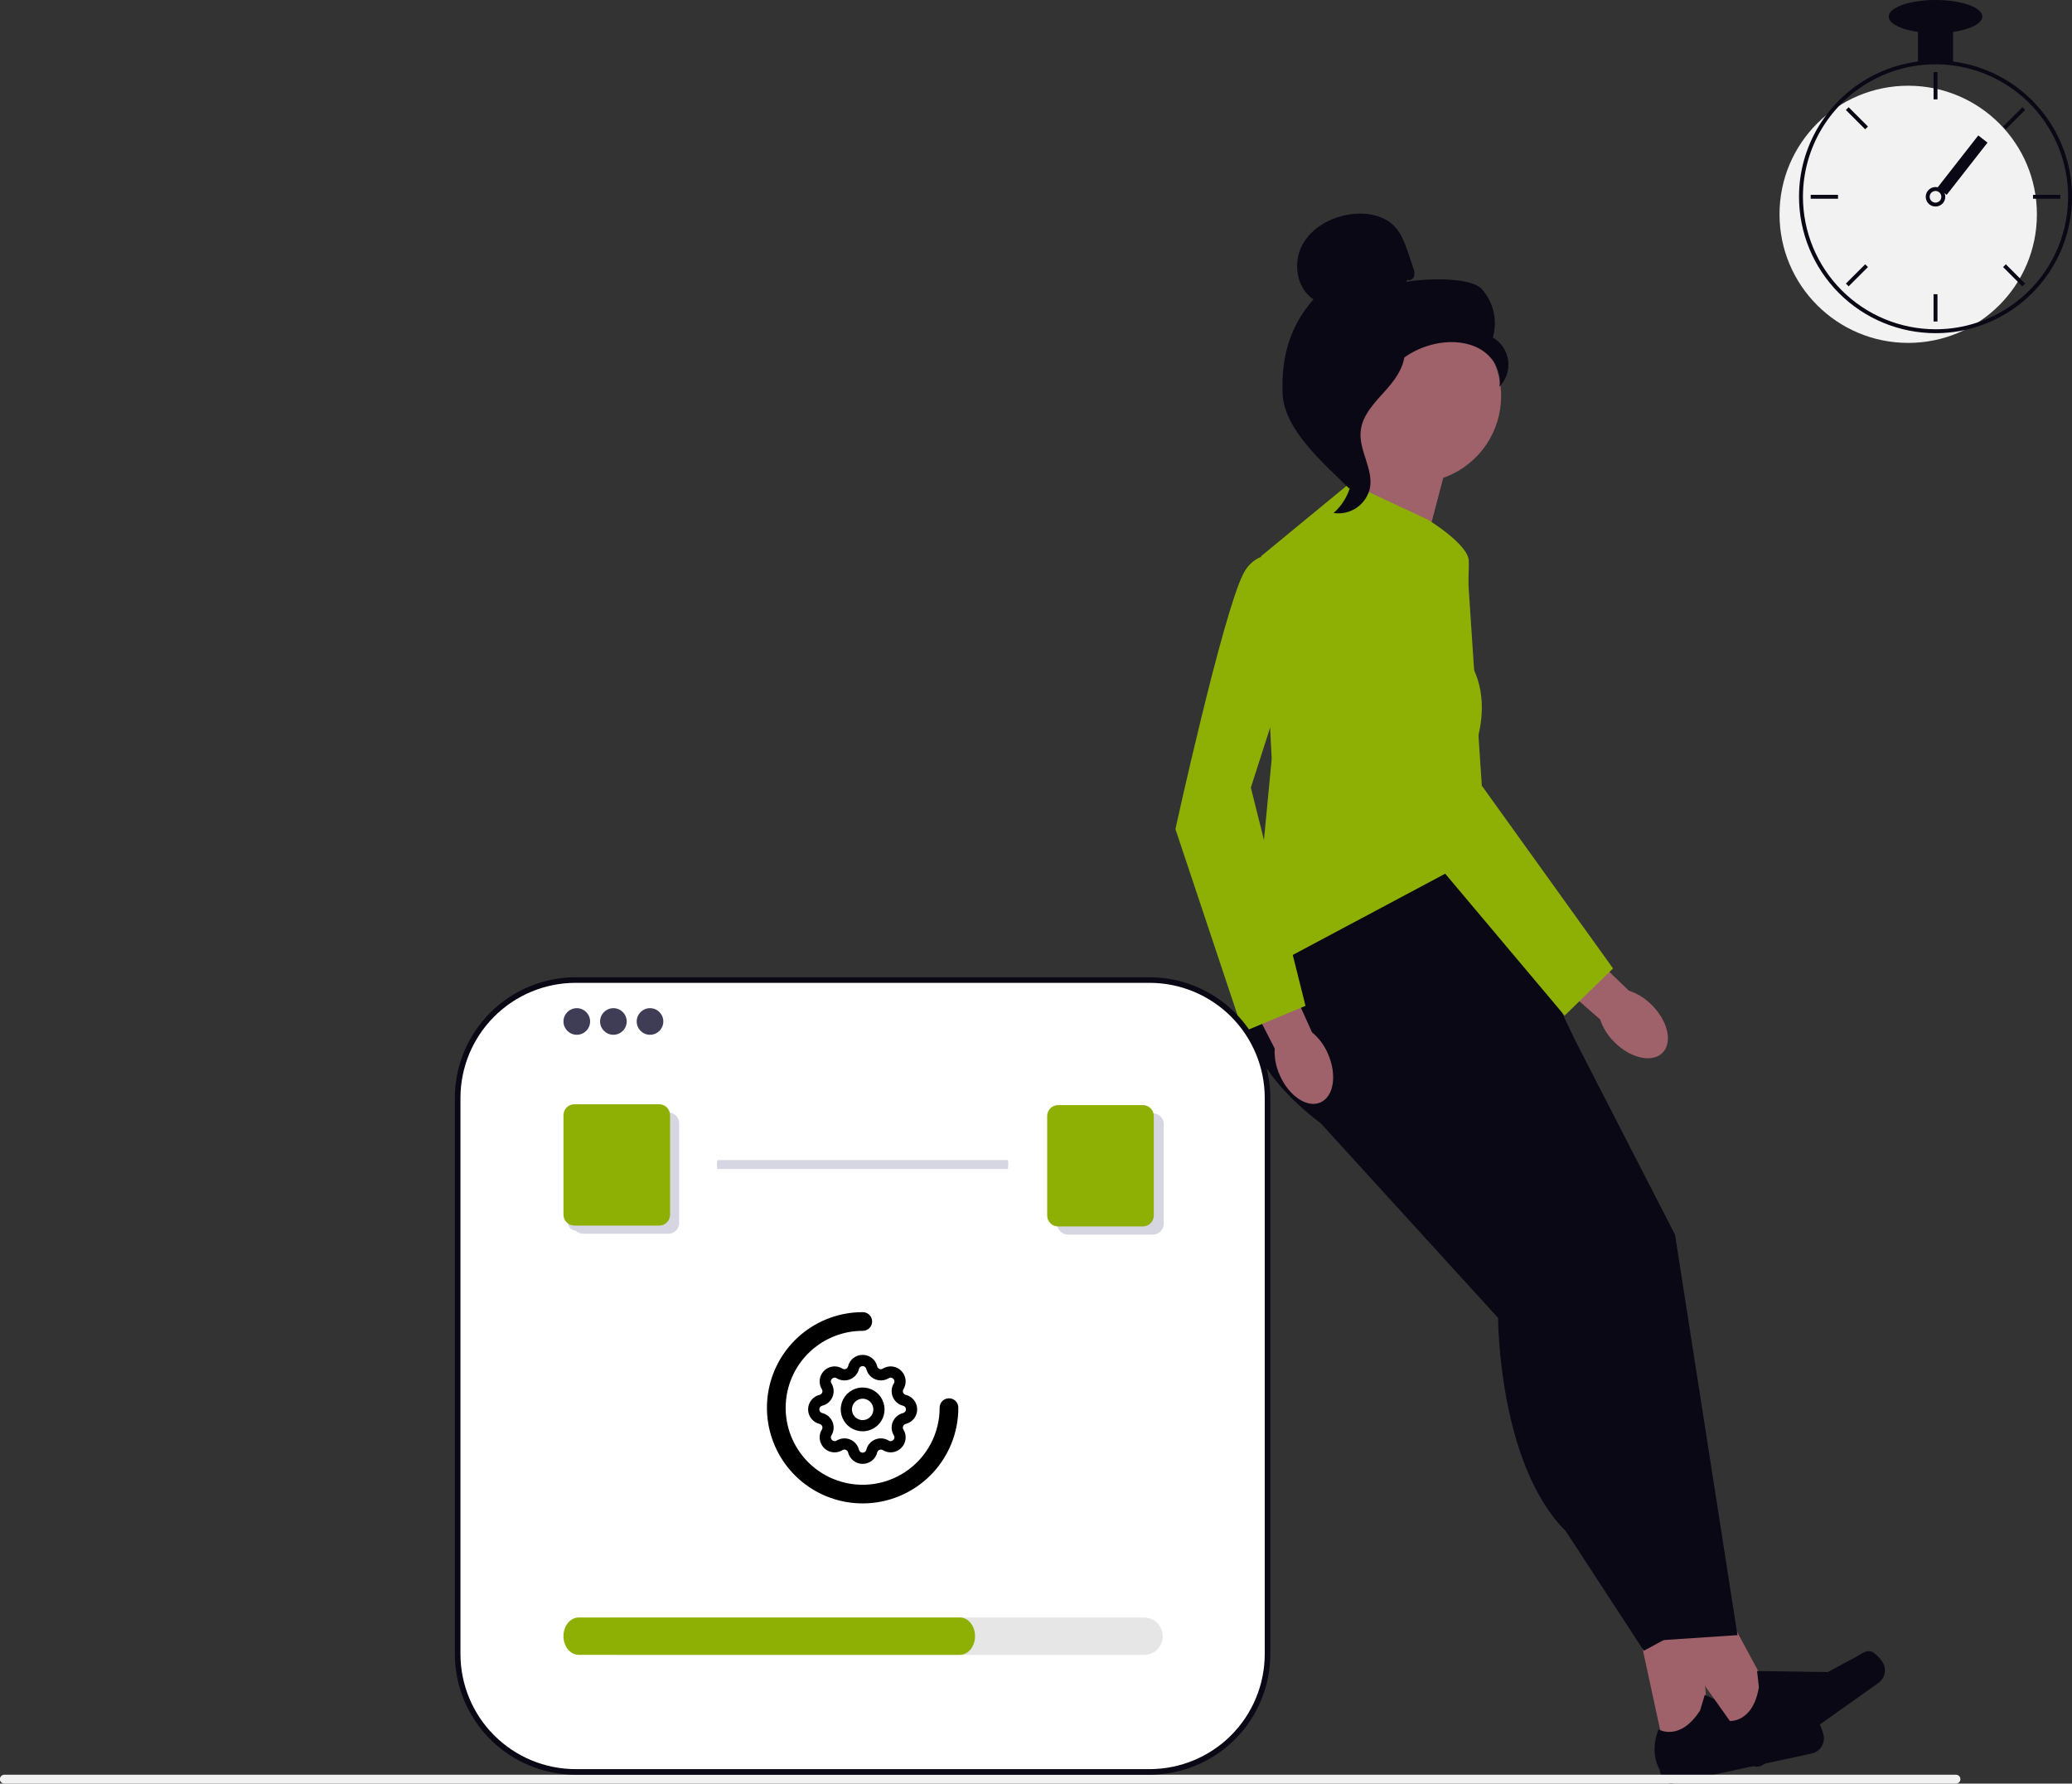 <svg width="165" height="142" viewBox="0 0 165 142" fill="none" xmlns="http://www.w3.org/2000/svg">
<rect x="0" y="0" width="165" height="142" fill="#333333" stroke="none"/>
<g clip-path="url(#clip0_2294_1357)">
<path d="M124.023 107.069C123.544 107.069 123.074 106.94 122.661 106.697C122.249 106.453 121.909 106.103 121.678 105.684L118.664 100.232C118.434 99.814 118.319 99.342 118.332 98.865C118.345 98.388 118.486 97.923 118.739 97.519C118.992 97.114 119.349 96.784 119.773 96.564C120.196 96.343 120.671 96.24 121.148 96.264L126.62 96.543C127.123 96.571 127.607 96.739 128.019 97.027C128.431 97.315 128.755 97.713 128.953 98.175L130.551 101.95C130.694 102.288 130.766 102.652 130.762 103.019C130.759 103.386 130.68 103.749 130.53 104.084C130.38 104.419 130.164 104.72 129.893 104.968C129.622 105.217 129.303 105.406 128.956 105.526L124.903 106.923C124.621 107.022 124.324 107.072 124.025 107.072L124.023 107.069Z" fill="#090814"/>
<path d="M132.667 139.879L136.224 139.112L134.95 125.051L129.706 126.183L132.667 139.879Z" fill="#9F616A"/>
<path d="M144.829 137.171C144.981 137.333 145.17 137.922 145.216 138.14C145.251 138.298 145.254 138.462 145.225 138.621C145.196 138.78 145.136 138.932 145.048 139.069C144.96 139.205 144.846 139.322 144.712 139.414C144.579 139.506 144.428 139.57 144.27 139.604L133.262 141.981C133.044 142.027 132.816 141.986 132.628 141.865C132.44 141.744 132.308 141.554 132.26 141.336L132.161 140.877C132.161 140.877 131.317 139.617 132.071 137.68C132.071 137.68 133.752 138.708 135.383 136.176L135.757 134.934L140.905 137.221L143.433 136.993C143.985 136.943 144.448 136.761 144.825 137.171H144.829L144.829 137.171Z" fill="#090814"/>
<path d="M139.026 138.804L141.991 136.703L135.284 124.275L130.907 127.375L139.026 138.804Z" fill="#9F616A"/>
<path d="M149.14 131.533C149.426 131.734 149.674 131.984 149.875 132.27C150.064 132.536 150.14 132.867 150.085 133.189C150.031 133.511 149.85 133.799 149.584 133.988L140.399 140.499C140.217 140.628 139.991 140.679 139.771 140.642C139.551 140.605 139.355 140.482 139.225 140.301L138.954 139.918C138.954 139.918 137.683 139.091 137.613 137.012C137.613 137.012 139.562 137.297 140.067 134.328L139.922 133.039L145.556 133.119L147.793 131.916C148.282 131.651 148.636 131.304 149.142 131.532L149.14 131.533Z" fill="#090814"/>
<path d="M100.231 75.111C100.231 75.111 95.259 81.865 105.203 89.46L125.511 82.977L118.257 67.864L111.833 64.345L100.229 75.108L100.231 75.111Z" fill="#090814"/>
<path d="M125.514 82.98L133.387 98.297L138.362 130.181L132.146 130.594L125.928 100.369L114.945 84.014L122.613 80.495" fill="#090814"/>
<path d="M105.206 84.65V89.463L119.298 104.923C119.298 104.923 119.298 116.516 124.687 121.899L130.902 131.423L136.291 128.526L128.418 100.785L114.326 82.566L105.21 84.65H105.207H105.206Z" fill="#090814"/>
<path d="M115.219 36.943L112.564 47.053L102.444 45.064C102.444 45.064 109.505 37.791 108.511 34.476L115.221 36.943H115.218H115.219Z" fill="#9F616A"/>
<path d="M107.485 38.469L113.701 41.367C113.701 41.367 116.9 43.32 116.96 44.623C117.02 45.925 116.603 52.134 116.603 52.134C116.603 52.134 119.09 54.62 117.433 59.587L118.263 67.868L99.612 77.803L101.27 60.414L100.44 44.267L107.486 38.47L107.485 38.469Z" fill="#8EB005"/>
<path d="M101.906 85.59C102.635 87.257 104.088 88.235 105.15 87.771C106.212 87.308 106.483 85.581 105.757 83.913C105.475 83.242 105.037 82.648 104.478 82.182L101.303 75.152L98.033 76.709L101.508 83.475C101.469 84.202 101.606 84.926 101.906 85.589V85.59Z" fill="#9F616A"/>
<path d="M105.206 45.302C105.206 45.302 100.648 42.404 98.99 45.715C97.333 49.027 93.602 66.003 93.602 66.003L98.99 82.15L103.963 80.081L99.609 62.704L105.203 45.302H105.206Z" fill="#8EB005"/>
<path d="M128.573 82.983C129.864 84.267 131.575 84.641 132.393 83.818C133.212 82.995 132.825 81.291 131.533 80.007C131.024 79.487 130.397 79.097 129.706 78.869L124.163 73.5L121.696 76.151L127.422 81.16C127.654 81.85 128.049 82.474 128.573 82.98L128.573 82.983Z" fill="#9F616A"/>
<path d="M116.784 44.312C116.784 44.312 108.836 43.989 108.515 47.677C108.194 51.365 113.63 67.829 113.63 67.829L124.595 80.857L128.454 77.103L118.001 62.549L116.787 44.312H116.784Z" fill="#8EB005"/>
<path d="M119.539 31.54C119.539 32.904 119.134 34.238 118.375 35.373C117.616 36.507 116.538 37.391 115.276 37.914C114.014 38.436 112.625 38.572 111.286 38.306C109.946 38.04 108.715 37.383 107.75 36.418C106.784 35.453 106.126 34.224 105.86 32.886C105.593 31.547 105.73 30.16 106.253 28.899C106.775 27.639 107.66 26.561 108.796 25.803C109.932 25.045 111.267 24.64 112.633 24.64C113.54 24.64 114.438 24.819 115.276 25.165C116.114 25.512 116.875 26.02 117.516 26.661C118.158 27.301 118.666 28.062 119.013 28.899C119.36 29.736 119.539 30.633 119.539 31.54Z" fill="#9F616A"/>
<path d="M112.082 22.265C112.282 22.381 112.55 22.205 112.615 21.983C112.656 21.753 112.627 21.517 112.532 21.305C112.407 20.936 112.285 20.571 112.161 20.202C111.896 19.42 111.617 18.612 111.045 18.018C110.181 17.119 108.807 16.891 107.572 17.057C105.986 17.271 104.421 18.127 103.683 19.548C102.945 20.969 103.26 22.948 104.593 23.834C102.692 26.01 102.032 28.435 102.136 31.319C102.24 34.202 105.388 36.86 107.441 38.893C107.899 38.616 108.316 37.315 108.063 36.842C107.81 36.369 108.173 35.822 107.86 35.385C107.548 34.948 107.286 35.644 107.602 35.21C107.801 34.937 107.024 34.309 107.319 34.146C108.75 33.355 109.226 31.572 110.124 30.207C110.674 29.385 111.399 28.695 112.247 28.185C113.095 27.676 114.046 27.36 115.03 27.261C116.113 27.16 117.256 27.343 118.143 27.971C119.029 28.599 119.604 29.719 119.398 30.786C119.666 30.515 119.868 30.186 119.99 29.825C120.111 29.463 120.148 29.079 120.097 28.701C120.047 28.323 119.911 27.962 119.7 27.645C119.488 27.328 119.207 27.063 118.878 26.871C119.07 26.209 119.092 25.509 118.94 24.836C118.788 24.163 118.468 23.539 118.01 23.023C117.084 22.004 113.332 22.179 111.981 22.447L112.084 22.268L112.082 22.265L112.082 22.265Z" fill="#090814"/>
<path d="M111.874 27.301C110.086 27.494 108.795 29.043 107.703 30.472C107.075 31.297 106.414 32.205 106.432 33.243C106.447 34.289 107.149 35.19 107.486 36.179C107.747 36.998 107.764 37.875 107.535 38.703C107.307 39.531 106.842 40.275 106.197 40.843C106.846 40.941 107.509 40.788 108.048 40.413C108.588 40.039 108.963 39.473 109.098 38.831C109.357 37.33 108.218 35.879 108.351 34.36C108.47 33.022 109.527 31.994 110.422 30.992C111.318 29.99 112.163 28.663 111.749 27.386L111.874 27.3V27.301Z" fill="#090814"/>
<path d="M156.113 141.646C156.113 141.693 156.104 141.739 156.087 141.782C156.069 141.825 156.043 141.864 156.01 141.897C155.977 141.93 155.938 141.956 155.895 141.973C155.852 141.991 155.806 142 155.759 142H0.354C0.307 142.001 0.26 141.993 0.216 141.976C0.172 141.958 0.132 141.932 0.098 141.899C0.064 141.866 0.038 141.827 0.019 141.784C0.001 141.74 -0.009 141.693 -0.009 141.646C-0.009 141.599 0.001 141.552 0.019 141.509C0.038 141.465 0.064 141.426 0.098 141.393C0.132 141.36 0.172 141.334 0.216 141.317C0.26 141.3 0.307 141.291 0.354 141.293H155.76C155.806 141.293 155.852 141.302 155.895 141.319C155.938 141.337 155.977 141.363 156.01 141.396C156.043 141.429 156.069 141.468 156.087 141.511C156.104 141.554 156.113 141.6 156.113 141.646Z" fill="#F2F2F2"/>
<path d="M91.482 77.944H45.765C43.276 77.944 40.888 78.932 39.128 80.691C37.367 82.45 36.378 84.835 36.378 87.322V131.61C36.378 132.842 36.621 134.061 37.093 135.199C37.565 136.337 38.256 137.371 39.128 138.241C39.999 139.112 41.034 139.803 42.173 140.274C43.312 140.746 44.532 140.988 45.765 140.988H91.482C93.972 140.988 96.36 140 98.12 138.241C99.88 136.483 100.869 134.097 100.869 131.61V87.322C100.869 84.835 99.88 82.45 98.12 80.691C96.36 78.932 93.972 77.944 91.482 77.944Z" fill="white"/>
<path d="M91.55 141.292H45.833C43.285 141.289 40.843 140.277 39.041 138.477C37.24 136.677 36.226 134.237 36.224 131.692V87.404C36.226 84.859 37.24 82.419 39.041 80.619C40.843 78.819 43.285 77.807 45.833 77.804H91.55C94.098 77.807 96.54 78.819 98.342 80.619C100.143 82.419 101.157 84.859 101.16 87.404V131.692C101.157 134.237 100.143 136.677 98.342 138.477C96.54 140.277 94.098 141.289 91.55 141.292ZM45.833 78.248C43.403 78.251 41.074 79.217 39.355 80.933C37.637 82.65 36.671 84.977 36.668 87.404V131.692C36.671 134.119 37.637 136.447 39.355 138.163C41.074 139.88 43.403 140.845 45.833 140.848H91.55C93.98 140.845 96.31 139.88 98.028 138.163C99.746 136.447 100.712 134.119 100.715 131.692V87.404C100.712 84.977 99.746 82.65 98.028 80.933C96.31 79.216 93.98 78.251 91.55 78.248L45.833 78.248Z" fill="#090814"/>
<path d="M45.931 82.383C46.517 82.383 46.992 81.909 46.992 81.324C46.992 80.739 46.517 80.265 45.931 80.265C45.346 80.265 44.871 80.739 44.871 81.324C44.871 81.909 45.346 82.383 45.931 82.383Z" fill="#3F3D56"/>
<path d="M48.847 82.383C49.432 82.383 49.907 81.909 49.907 81.324C49.907 80.739 49.432 80.265 48.847 80.265C48.261 80.265 47.787 80.739 47.787 81.324C47.787 81.909 48.261 82.383 48.847 82.383Z" fill="#3F3D56"/>
<path d="M51.762 82.383C52.348 82.383 52.822 81.909 52.822 81.324C52.822 80.739 52.348 80.265 51.762 80.265C51.177 80.265 50.702 80.739 50.702 81.324C50.702 81.909 51.177 82.383 51.762 82.383Z" fill="#3F3D56"/>
<path d="M91.107 131.753H49.172C48.778 131.753 48.399 131.597 48.12 131.318C47.841 131.039 47.684 130.661 47.684 130.267C47.684 129.873 47.841 129.495 48.12 129.216C48.399 128.937 48.778 128.781 49.172 128.781H91.107C91.501 128.781 91.88 128.937 92.159 129.216C92.438 129.495 92.594 129.873 92.594 130.267C92.594 130.661 92.438 131.039 92.159 131.318C91.88 131.597 91.501 131.753 91.107 131.753Z" fill="#E6E6E6"/>
<path d="M76.438 131.748H46.08C45.412 131.748 44.87 131.083 44.87 130.262C44.87 129.441 45.412 128.775 46.08 128.775H76.438C77.106 128.775 77.647 129.441 77.647 130.262C77.647 131.083 77.106 131.748 76.438 131.748Z" fill="#8EB005"/>
<path d="M68.695 119.693C66.936 119.692 65.232 119.085 63.87 117.972C62.509 116.86 61.575 115.312 61.226 113.59C60.877 111.868 61.134 110.079 61.955 108.525C62.775 106.971 64.109 105.749 65.728 105.064C66.667 104.668 67.675 104.465 68.695 104.467C68.793 104.465 68.891 104.483 68.983 104.52C69.075 104.556 69.158 104.611 69.228 104.68C69.299 104.749 69.355 104.832 69.393 104.923C69.431 105.014 69.451 105.111 69.451 105.21C69.451 105.309 69.431 105.406 69.393 105.497C69.355 105.588 69.299 105.671 69.228 105.74C69.158 105.809 69.075 105.864 68.983 105.9C68.891 105.937 68.793 105.955 68.695 105.953C67.28 105.954 65.909 106.444 64.814 107.339C63.719 108.234 62.968 109.48 62.687 110.865C62.406 112.25 62.613 113.69 63.273 114.94C63.933 116.19 65.005 117.174 66.308 117.725C67.24 118.12 68.256 118.277 69.264 118.183C70.272 118.09 71.242 117.748 72.085 117.189C72.929 116.63 73.621 115.87 74.1 114.979C74.578 114.087 74.828 113.091 74.827 112.08C74.826 111.981 74.844 111.883 74.88 111.791C74.917 111.7 74.972 111.616 75.041 111.546C75.11 111.476 75.192 111.42 75.284 111.382C75.375 111.344 75.472 111.324 75.571 111.324C75.67 111.324 75.768 111.344 75.859 111.382C75.95 111.42 76.032 111.476 76.102 111.546C76.171 111.616 76.225 111.7 76.262 111.791C76.299 111.883 76.317 111.981 76.315 112.08C76.316 113.08 76.119 114.07 75.737 114.994C75.354 115.918 74.793 116.758 74.085 117.465C73.377 118.172 72.537 118.733 71.612 119.115C70.687 119.497 69.695 119.694 68.695 119.693Z" fill="black"/>
<path d="M68.695 107.869C68.963 107.866 69.224 107.955 69.435 108.12C69.645 108.286 69.793 108.519 69.854 108.78C69.865 108.825 69.886 108.868 69.917 108.904C69.948 108.94 69.987 108.968 70.03 108.986C70.074 109.004 70.121 109.012 70.168 109.008C70.216 109.004 70.261 108.99 70.302 108.965C70.439 108.88 70.592 108.823 70.752 108.799C70.911 108.775 71.074 108.784 71.231 108.826C71.387 108.867 71.533 108.94 71.66 109.04C71.787 109.14 71.891 109.265 71.968 109.407C72.072 109.59 72.124 109.797 72.119 110.008C72.114 110.218 72.053 110.423 71.941 110.602C71.917 110.642 71.902 110.687 71.898 110.735C71.895 110.782 71.902 110.829 71.92 110.872C71.938 110.916 71.967 110.955 72.002 110.985C72.038 111.016 72.081 111.038 72.127 111.049C72.387 111.112 72.618 111.26 72.783 111.47C72.948 111.68 73.038 111.94 73.038 112.207C73.038 112.474 72.948 112.733 72.783 112.943C72.618 113.153 72.387 113.302 72.127 113.365C72.081 113.376 72.038 113.397 72.002 113.428C71.966 113.459 71.938 113.498 71.92 113.541C71.902 113.585 71.895 113.632 71.898 113.679C71.902 113.726 71.917 113.772 71.941 113.812C72.053 113.99 72.114 114.196 72.119 114.406C72.124 114.616 72.072 114.824 71.969 115.007C71.892 115.149 71.787 115.274 71.66 115.374C71.533 115.474 71.387 115.547 71.231 115.588C71.075 115.63 70.912 115.639 70.752 115.615C70.592 115.591 70.439 115.534 70.302 115.449C70.262 115.425 70.216 115.41 70.169 115.406C70.122 115.403 70.075 115.41 70.031 115.428C69.987 115.446 69.949 115.474 69.918 115.51C69.887 115.546 69.865 115.589 69.854 115.635C69.791 115.894 69.643 116.125 69.433 116.29C69.222 116.455 68.963 116.545 68.695 116.545C68.428 116.545 68.168 116.455 67.958 116.29C67.748 116.125 67.599 115.894 67.536 115.635C67.525 115.589 67.504 115.546 67.473 115.51C67.442 115.474 67.403 115.446 67.36 115.428C67.316 115.41 67.269 115.403 67.222 115.406C67.174 115.41 67.129 115.425 67.088 115.449C66.951 115.535 66.798 115.591 66.638 115.615C66.479 115.639 66.316 115.63 66.159 115.589C66.003 115.547 65.857 115.474 65.73 115.374C65.603 115.274 65.498 115.15 65.422 115.008C65.318 114.824 65.266 114.617 65.271 114.406C65.276 114.196 65.337 113.991 65.449 113.812C65.473 113.772 65.488 113.727 65.492 113.68C65.495 113.633 65.488 113.585 65.47 113.542C65.452 113.498 65.423 113.459 65.388 113.429C65.352 113.398 65.309 113.376 65.263 113.365C65.003 113.302 64.772 113.154 64.607 112.944C64.442 112.734 64.352 112.474 64.352 112.207C64.352 111.94 64.442 111.681 64.607 111.471C64.772 111.261 65.003 111.113 65.263 111.05C65.309 111.038 65.352 111.017 65.388 110.986C65.424 110.955 65.452 110.917 65.47 110.873C65.488 110.829 65.495 110.782 65.492 110.735C65.488 110.688 65.473 110.642 65.449 110.602C65.337 110.424 65.276 110.219 65.271 110.008C65.266 109.798 65.318 109.59 65.421 109.407C65.498 109.265 65.603 109.14 65.73 109.04C65.857 108.94 66.003 108.867 66.159 108.826C66.315 108.784 66.478 108.775 66.638 108.799C66.798 108.823 66.951 108.879 67.088 108.965C67.135 108.994 67.189 109.009 67.244 109.009C67.311 109.009 67.377 108.987 67.43 108.945C67.483 108.903 67.52 108.845 67.536 108.78C67.596 108.519 67.744 108.286 67.955 108.12C68.165 107.955 68.427 107.866 68.695 107.869ZM70.145 109.901C69.878 109.901 69.618 109.811 69.408 109.646C69.198 109.48 69.049 109.249 68.986 108.99C68.97 108.924 68.933 108.866 68.88 108.825C68.827 108.783 68.762 108.761 68.695 108.761C68.627 108.761 68.562 108.783 68.509 108.825C68.457 108.866 68.419 108.924 68.403 108.99C68.359 109.172 68.273 109.341 68.151 109.484C68.029 109.626 67.875 109.738 67.701 109.81C67.528 109.882 67.34 109.912 67.153 109.897C66.965 109.882 66.784 109.824 66.624 109.726C66.577 109.695 66.522 109.679 66.465 109.677C66.411 109.68 66.357 109.696 66.311 109.725C66.264 109.754 66.226 109.794 66.2 109.842C66.173 109.887 66.16 109.939 66.162 109.991C66.164 110.044 66.181 110.094 66.211 110.137C66.309 110.297 66.367 110.478 66.382 110.665C66.396 110.852 66.366 111.04 66.294 111.213C66.222 111.387 66.111 111.541 65.968 111.663C65.825 111.785 65.656 111.871 65.474 111.915C65.408 111.931 65.35 111.969 65.308 112.021C65.267 112.074 65.244 112.139 65.244 112.207C65.244 112.274 65.267 112.339 65.308 112.392C65.35 112.445 65.408 112.482 65.474 112.498C65.656 112.542 65.826 112.629 65.969 112.751C66.111 112.873 66.223 113.027 66.295 113.2C66.367 113.374 66.397 113.562 66.382 113.749C66.367 113.936 66.309 114.117 66.211 114.277C66.181 114.32 66.164 114.371 66.162 114.423C66.16 114.476 66.173 114.527 66.2 114.573C66.226 114.62 66.264 114.661 66.311 114.69C66.357 114.719 66.41 114.735 66.465 114.737C66.521 114.736 66.576 114.719 66.623 114.689C66.784 114.591 66.965 114.533 67.152 114.518C67.339 114.504 67.527 114.534 67.701 114.605C67.874 114.677 68.028 114.789 68.15 114.932C68.272 115.074 68.359 115.243 68.403 115.426C68.419 115.491 68.457 115.549 68.509 115.591C68.562 115.632 68.627 115.655 68.695 115.655C68.762 115.655 68.827 115.632 68.88 115.591C68.933 115.549 68.97 115.491 68.986 115.426C69.03 115.243 69.117 115.074 69.239 114.932C69.361 114.789 69.516 114.678 69.689 114.606C69.862 114.534 70.05 114.504 70.238 114.519C70.425 114.533 70.606 114.592 70.766 114.689C70.814 114.72 70.868 114.737 70.925 114.738C70.979 114.736 71.032 114.719 71.079 114.69C71.125 114.661 71.164 114.621 71.19 114.573C71.217 114.528 71.23 114.476 71.228 114.424C71.226 114.371 71.209 114.32 71.179 114.277C71.081 114.117 71.022 113.936 71.008 113.749C70.994 113.562 71.023 113.374 71.095 113.201C71.167 113.028 71.279 112.874 71.422 112.752C71.564 112.63 71.734 112.543 71.916 112.499C71.982 112.483 72.04 112.446 72.081 112.393C72.123 112.34 72.145 112.275 72.145 112.208C72.145 112.141 72.123 112.076 72.081 112.023C72.04 111.97 71.982 111.933 71.916 111.917C71.734 111.873 71.564 111.786 71.422 111.664C71.279 111.542 71.168 111.388 71.096 111.215C71.024 111.042 70.994 110.854 71.008 110.667C71.023 110.48 71.081 110.299 71.179 110.139C71.209 110.096 71.225 110.045 71.227 109.993C71.229 109.941 71.216 109.889 71.19 109.844C71.163 109.796 71.125 109.756 71.079 109.727C71.032 109.698 70.979 109.681 70.924 109.679C70.868 109.68 70.813 109.697 70.766 109.728C70.579 109.841 70.364 109.901 70.145 109.901Z" fill="black"/>
<path d="M68.695 113.952C68.35 113.952 68.012 113.849 67.725 113.658C67.438 113.466 67.215 113.194 67.082 112.875C66.95 112.557 66.916 112.206 66.983 111.868C67.05 111.53 67.217 111.219 67.461 110.975C67.705 110.732 68.016 110.566 68.354 110.498C68.693 110.431 69.044 110.466 69.362 110.598C69.681 110.73 69.954 110.953 70.146 111.24C70.337 111.526 70.44 111.863 70.44 112.208C70.439 112.67 70.255 113.114 69.928 113.44C69.601 113.767 69.157 113.951 68.695 113.952ZM67.842 112.208C67.842 112.377 67.892 112.541 67.986 112.681C68.079 112.822 68.213 112.931 68.368 112.995C68.524 113.06 68.696 113.077 68.861 113.044C69.026 113.011 69.178 112.93 69.298 112.811C69.417 112.691 69.498 112.54 69.531 112.374C69.564 112.209 69.547 112.038 69.482 111.882C69.418 111.727 69.309 111.594 69.168 111.5C69.028 111.406 68.863 111.356 68.695 111.356C68.469 111.357 68.252 111.447 68.092 111.606C67.932 111.766 67.843 111.982 67.842 112.208L67.842 112.208Z" fill="black"/>
<path d="M151.957 27.3C157.617 27.3 162.205 22.717 162.205 17.062C162.205 11.408 157.617 6.825 151.957 6.825C146.297 6.825 141.709 11.408 141.709 17.062C141.709 22.717 146.297 27.3 151.957 27.3Z" fill="#F2F2F2"/>
<path d="M155.528 4.897C154.6 4.779 153.661 4.779 152.733 4.897C150.666 5.168 148.72 6.026 147.126 7.369C145.532 8.712 144.357 10.483 143.741 12.473C143.461 13.38 143.302 14.32 143.269 15.268C143.264 15.4 143.261 15.534 143.261 15.667C143.264 18.546 144.41 21.306 146.448 23.342C148.485 25.378 151.249 26.523 154.13 26.526C154.362 26.526 154.593 26.518 154.821 26.504C155.357 26.471 155.89 26.397 156.414 26.284C158.921 25.746 161.157 24.341 162.727 22.316C164.297 20.291 165.1 17.776 164.994 15.217C164.888 12.658 163.88 10.219 162.147 8.33C160.415 6.442 158.07 5.226 155.528 4.898L155.528 4.897ZM157.533 25.653H157.531C156.656 25.952 155.745 26.133 154.823 26.192C154.594 26.207 154.363 26.215 154.132 26.215C151.333 26.211 148.649 25.099 146.67 23.122C144.69 21.144 143.577 18.463 143.574 15.667C143.574 15.534 143.577 15.4 143.581 15.268C143.654 13.347 144.251 11.483 145.307 9.876C146.364 8.27 147.839 6.982 149.575 6.153C151.31 5.323 153.24 4.983 155.155 5.169C157.07 5.355 158.897 6.06 160.44 7.209C161.983 8.357 163.182 9.905 163.909 11.685C164.635 13.464 164.861 15.409 164.562 17.308C164.263 19.206 163.45 20.987 162.211 22.458C160.973 23.929 159.355 25.034 157.534 25.653L157.533 25.653Z" fill="#090814"/>
<path d="M154.287 5.739H153.976V7.911H154.287V5.739Z" fill="#090814"/>
<path d="M53.218 88.566H46.457C46.228 88.567 46.008 88.658 45.846 88.82C45.684 88.982 45.593 89.201 45.592 89.43V97.361C45.593 97.59 45.684 97.809 45.846 97.971C46.008 98.133 46.228 98.224 46.457 98.225H53.218C53.447 98.224 53.666 98.133 53.828 97.971C53.991 97.809 54.082 97.59 54.082 97.361V89.43C54.082 89.201 53.991 88.982 53.828 88.82C53.666 88.658 53.447 88.567 53.218 88.566Z" fill="#D6D6E3"/>
<path d="M52.622 88.815H45.861C45.698 88.815 45.542 88.88 45.426 88.995C45.311 89.111 45.246 89.267 45.246 89.43V97.361C45.246 97.524 45.311 97.68 45.426 97.795C45.542 97.911 45.698 97.975 45.861 97.976H52.622C52.785 97.975 52.942 97.911 53.057 97.795C53.173 97.68 53.238 97.524 53.238 97.361V89.43C53.238 89.267 53.173 89.111 53.057 88.995C52.942 88.88 52.786 88.815 52.622 88.815Z" fill="#D6D6E3"/>
<path d="M147.214 8.537L146.994 8.757L148.531 10.293L148.751 10.073L147.214 8.537Z" fill="#090814"/>
<path d="M144.193 15.511V15.822H146.367V15.511H144.193Z" fill="#090814"/>
<path d="M146.994 22.577L147.214 22.796L148.751 21.261L148.531 21.041L146.994 22.577Z" fill="#090814"/>
<path d="M159.511 10.073L159.731 10.292L161.268 8.756L161.048 8.537L159.511 10.073Z" fill="#090814"/>
<path d="M161.895 15.511V15.822H164.069V15.511H161.895Z" fill="#090814"/>
<path d="M159.731 21.041L159.511 21.26L161.048 22.796L161.268 22.576L159.731 21.041Z" fill="#090814"/>
<path d="M154.287 23.423H153.976V25.595H154.287V23.423Z" fill="#090814"/>
<path d="M154.597 15.046C154.462 14.945 154.299 14.891 154.131 14.891C153.963 14.891 153.799 14.945 153.665 15.046C153.573 15.116 153.497 15.205 153.443 15.307C153.374 15.438 153.344 15.586 153.357 15.734C153.37 15.881 153.425 16.022 153.515 16.139C153.605 16.257 153.728 16.346 153.867 16.396C154.006 16.446 154.157 16.456 154.302 16.423C154.446 16.39 154.579 16.317 154.683 16.212C154.787 16.107 154.859 15.974 154.89 15.829C154.921 15.684 154.91 15.533 154.858 15.395C154.806 15.256 154.715 15.135 154.597 15.046ZM154.131 16.132C154.007 16.132 153.889 16.083 153.802 15.995C153.715 15.908 153.665 15.79 153.665 15.667C153.666 15.573 153.694 15.481 153.747 15.403C153.793 15.337 153.855 15.284 153.927 15.249C153.999 15.214 154.078 15.198 154.158 15.203C154.238 15.208 154.316 15.233 154.383 15.277C154.45 15.32 154.505 15.38 154.542 15.451C154.579 15.522 154.598 15.601 154.595 15.681C154.593 15.761 154.57 15.839 154.529 15.907C154.487 15.976 154.429 16.033 154.359 16.072C154.29 16.111 154.211 16.132 154.131 16.132Z" fill="#090814"/>
<path d="M155.528 2.171H152.733V4.964H155.528V2.171Z" fill="#090814"/>
<path d="M154.131 2.637C156.189 2.637 157.857 2.047 157.857 1.319C157.857 0.59 156.189 0 154.131 0C152.073 0 150.404 0.59 150.404 1.319C150.404 2.047 152.073 2.637 154.131 2.637Z" fill="#090814"/>
<path d="M158.271 11.356L157.537 10.783L154.286 14.939L155.021 15.512L158.271 11.356Z" fill="#090814"/>
<path d="M52.496 87.915H45.736C45.506 87.915 45.287 88.007 45.125 88.168C44.963 88.33 44.871 88.55 44.871 88.779V96.709C44.871 96.938 44.963 97.158 45.125 97.32C45.287 97.482 45.506 97.573 45.736 97.573H52.496C52.725 97.573 52.945 97.482 53.107 97.32C53.269 97.158 53.36 96.938 53.361 96.709V88.779C53.36 88.55 53.269 88.33 53.107 88.168C52.945 88.007 52.725 87.915 52.496 87.915Z" fill="#8EB005"/>
<path d="M52.496 88.164H45.735C45.572 88.164 45.416 88.229 45.3 88.344C45.185 88.459 45.12 88.616 45.12 88.779V96.709C45.12 96.872 45.185 97.029 45.3 97.144C45.416 97.259 45.572 97.324 45.735 97.324H52.496C52.659 97.324 52.816 97.259 52.931 97.144C53.046 97.029 53.111 96.872 53.111 96.709V88.779C53.111 88.616 53.046 88.459 52.931 88.344C52.816 88.229 52.659 88.164 52.496 88.164Z" fill="#8EB005"/>
<path d="M80.293 92.716C80.293 92.912 80.27 93.069 80.24 93.069H57.143C57.113 93.069 57.09 92.912 57.09 92.716C57.09 92.519 57.114 92.362 57.143 92.362H80.24C80.269 92.362 80.293 92.519 80.293 92.716Z" fill="#D6D6E3"/>
<path d="M91.806 88.633H85.045C84.816 88.634 84.597 88.725 84.434 88.887C84.272 89.049 84.181 89.268 84.181 89.497V97.428C84.181 97.657 84.272 97.876 84.434 98.038C84.597 98.2 84.816 98.291 85.045 98.291H91.806C92.035 98.291 92.255 98.2 92.417 98.038C92.579 97.876 92.67 97.657 92.671 97.428V89.497C92.67 89.268 92.579 89.049 92.417 88.887C92.255 88.725 92.035 88.634 91.806 88.633Z" fill="#D6D6E3"/>
<path d="M91.806 88.882H85.045C84.882 88.882 84.725 88.947 84.61 89.062C84.494 89.177 84.43 89.334 84.429 89.497V97.427C84.43 97.591 84.494 97.747 84.61 97.862C84.725 97.978 84.882 98.042 85.045 98.043H91.806C91.969 98.042 92.125 97.978 92.241 97.862C92.356 97.747 92.421 97.591 92.421 97.427V89.497C92.421 89.334 92.356 89.177 92.241 89.062C92.126 88.947 91.969 88.882 91.806 88.882Z" fill="#D6D6E3"/>
<path d="M91.016 87.982H84.255C84.026 87.983 83.806 88.074 83.644 88.236C83.482 88.398 83.391 88.617 83.39 88.846V96.777C83.391 97.006 83.482 97.225 83.644 97.387C83.806 97.549 84.026 97.64 84.255 97.641H91.016C91.245 97.64 91.464 97.549 91.626 97.387C91.788 97.225 91.88 97.006 91.88 96.777V88.846C91.88 88.617 91.788 88.398 91.626 88.236C91.464 88.074 91.245 87.983 91.016 87.982Z" fill="#8EB005"/>
<path d="M91.015 88.231H84.254C84.091 88.231 83.935 88.296 83.819 88.411C83.704 88.527 83.639 88.683 83.639 88.846V96.777C83.639 96.94 83.704 97.096 83.819 97.211C83.935 97.327 84.091 97.391 84.254 97.392H91.015C91.178 97.391 91.335 97.327 91.45 97.211C91.566 97.096 91.63 96.94 91.631 96.777V88.846C91.63 88.683 91.566 88.527 91.45 88.411C91.335 88.296 91.178 88.231 91.015 88.231Z" fill="#8EB005"/>
</g>
<defs>
<clipPath id="clip0_2294_1357">
<rect width="165" height="142" fill="white"/>
</clipPath>
</defs>
</svg>